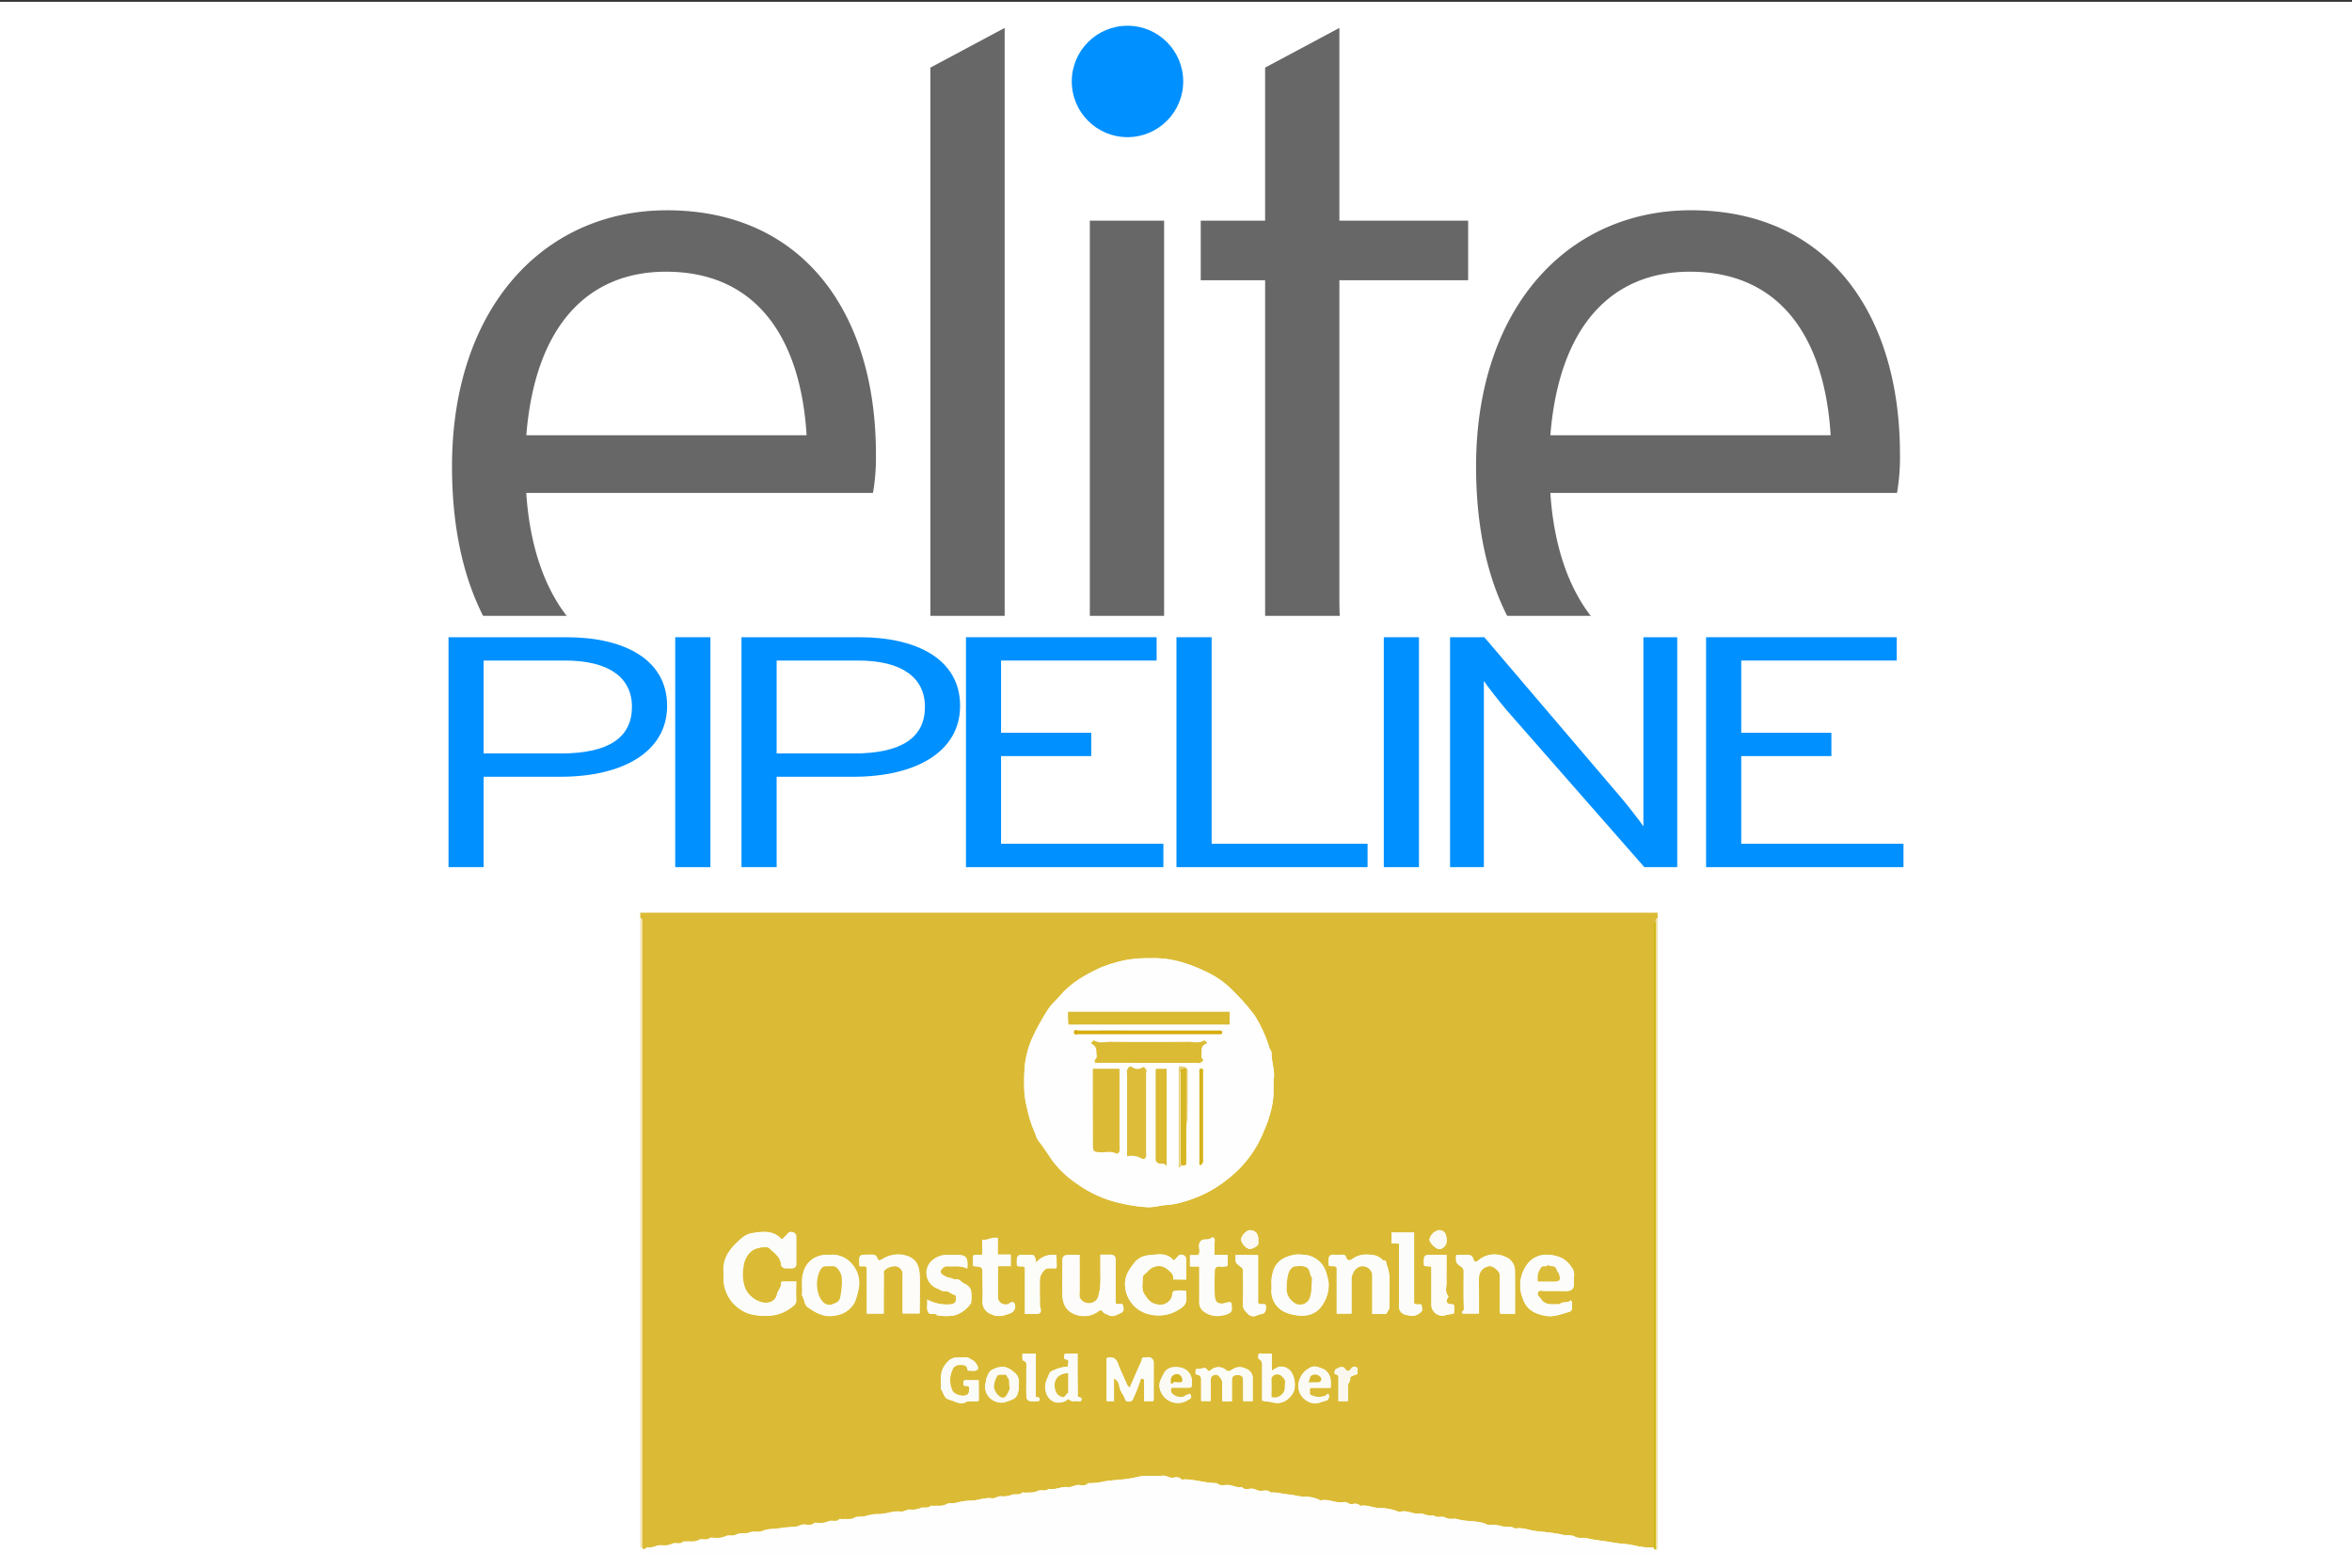 <svg xmlns="http://www.w3.org/2000/svg" viewBox="0 0 1600 1067"><rect x="0" y="0" width="1600" height="1067" fill="#333333" stroke="none"/><defs><style>.cls-1{fill:#fff;}.cls-2{fill:#676767;}.cls-3{fill:#0090ff;}.cls-4{fill:#dbbb35;}.cls-5{fill:#fefefe;}.cls-6{fill:#eedfa7;}.cls-7{fill:#f3e4b2;}.cls-8{fill:#fcfdfb;}.cls-9{fill:#fdfcf9;}.cls-10{fill:#fdfcfa;}.cls-11{fill:#fcfdfa;}.cls-12{fill:#fcfcfb;}.cls-13{fill:#fcfcfa;}.cls-14{fill:#fcfcf9;}.cls-15{fill:#ccb60f;}.cls-16{fill:#fcfcf7;}.cls-17{fill:#fdfcf7;}.cls-18{fill:#fbfbf8;}.cls-19{fill:#fcfbf7;}.cls-20{fill:#fbfbf7;}.cls-21{fill:#fbfaf4;}.cls-22{fill:#fbfaf5;}.cls-23{fill:#fcfbf9;}.cls-24{fill:#faf8ee;}.cls-25{fill:#fcf9f2;}.cls-26{fill:#dbbb33;}.cls-27{fill:#d9ba31;}.cls-28{fill:#dcbc39;}.cls-29{fill:#dabb31;}.cls-30{fill:#d5ac0d;}.cls-31{fill:#e7d077;}.cls-32{fill:#d5b31a;}.cls-33{fill:#dbbb34;}.cls-34{fill:#dabc39;}.cls-35{fill:#d9bb33;}.cls-36{fill:#d9bb34;}.cls-37{fill:#d7b72d;}.cls-38{fill:#d8ba32;}.cls-39{fill:#d5b524;}.cls-40{fill:#d7b623;}</style></defs><g id="Layer_4" data-name="Layer 4"><rect class="cls-1" x="-2.32" y="1.22" width="1605.22" height="1068.63"/></g><g id="Layer_7" data-name="Layer 7"><path class="cls-2" d="M595.87,309a140.73,140.73,0,0,1-2,26.37H358c4.72,72,40.42,117.71,98.37,117.71,41.1,0,65.35-11.58,97.69-32.16l23.58,34.73C535.24,481.39,504.24,494.9,451,494.9c-64.68,0-143.51-45-143.51-177.52,0-107.41,62-174.3,146.2-174.3C546,143.08,595.87,212.54,595.87,309Zm-47.16-12.86c-4-65.61-33.69-111.27-95.67-111.27-52.55,0-88.94,36-95,111.27Z"/><path class="cls-2" d="M683.44,487.83H632.91V46l50.53-27Z"/><path class="cls-2" d="M802.69,55.61c0,18.65-16.17,34.09-35,34.09-20.88,0-37-15.44-37-34.09,0-19.3,16.17-34.73,37-34.73C786.52,20.88,802.69,36.31,802.69,55.61ZM791.91,487.83H741.38V150.16h50.53Z"/><path class="cls-2" d="M998.74,190.68H911.15v220c0,30.23,8.76,40.52,35.71,40.52,20.21,0,33.69-3.22,49.86-9.65l-3.37,41.8C973.81,491,954.94,494.9,928,494.9c-43.79,0-67.37-20.58-67.37-76.54V190.68H816.83V150.16h43.79V46l50.53-27V150.16h87.59Z"/><path class="cls-2" d="M1292.49,309a140.73,140.73,0,0,1-2,26.37H1054.66c4.71,72,40.42,117.71,98.36,117.71,41.1,0,65.36-11.58,97.7-32.16l23.58,34.73c-42.44,25.72-73.44,39.23-126.67,39.23-64.67,0-143.5-45-143.5-177.52,0-107.41,62-174.3,146.2-174.3C1242.63,143.08,1292.49,212.54,1292.49,309Zm-47.16-12.86c-4-65.61-33.69-111.27-95.67-111.27-52.56,0-88.94,36-95,111.27Z"/><circle class="cls-3" cx="767" cy="55.42" r="37.9"/><g id="Layer_4-2" data-name="Layer 4"><rect class="cls-1" x="295.64" y="419.03" width="1010.72" height="174.48"/></g><path class="cls-3" d="M453.82,480.27c0,31.05-29.74,48.25-72.67,48.25H329V590H305.11V433.57h80.33C424.38,433.57,453.82,448.54,453.82,480.27Zm-23.92.67c0-20.11-15.94-31.5-45.38-31.5H329v63.22h52.43C414.26,512.66,429.9,501.71,429.9,480.94Z"/><path class="cls-3" d="M483.26,590H459.34V433.57h23.92Z"/><path class="cls-3" d="M653.13,480.27c0,31.05-29.75,48.25-72.67,48.25H528.33V590H504.41V433.57h80.34C623.69,433.57,653.13,448.54,653.13,480.27Zm-23.92.67c0-20.11-16-31.5-45.38-31.5h-55.5v63.22h52.43C613.57,512.66,629.21,501.71,629.21,480.94Z"/><path class="cls-3" d="M791.42,590H657.12V433.57h129.7v15.87H681v49.15h61.33v15.86H681V574.1H791.42Z"/><path class="cls-3" d="M930.32,590h-130V433.57h23.92V574.1H930.32Z"/><path class="cls-3" d="M965.28,590H941.36V433.57h23.92Z"/><path class="cls-3" d="M986.44,590V433.57h23.3l92.9,109c4.6,5.36,12.58,15.64,15.33,19.66V433.57h23V590h-22.38l-93.83-107c-4.6-5.37-12.57-15.64-15.33-19.66V590Z"/><path class="cls-3" d="M1294.89,590H1160.6V433.57h129.7v15.87H1184.51v49.15h61.33v15.86h-61.33V574.1h110.38Z"/></g><g id="Layer_8" data-name="Layer 8"><path class="cls-4" d="M435.56,624.84V621h692.09v3.89c-1.92,0-1.1,1.61-1.29,2.57a1,1,0,0,0-1.24.72.87.87,0,0,0,0,.32V1053a53.36,53.36,0,0,1-11.28-1,69.33,69.33,0,0,0-8.46-1.49,91.49,91.49,0,0,1-9.19-1.13c-5.64-1-11.28-1.38-16.92-2.82-2.59-.65-5.19.56-8-1.07-2.2-1.3-5.64-.48-8.46-1.3a73.62,73.62,0,0,0-9.1-1.44c-3.27-.48-6.57-.67-9.84-1.15-4.29-.59-8.46-2.51-13-1.52-2.62-1.84-5.64-.71-8.46-1.44a30.28,30.28,0,0,0-9.22-1.16,3.86,3.86,0,0,1-1.27,0c-6.43-3.24-13.73-1.83-20.39-3.81-2.56-.76-5.27.6-8-1s-5.84.62-8.46-1.64c-3.67,1-6.91-1.63-10.43-1.24s-7.25-2.17-11.11-1.35a4.33,4.33,0,0,1-2.57,0,31.7,31.7,0,0,0-12.55-2.31c-4.42-.17-8.45-2.43-13-1.5a5,5,0,0,0-5.25-1.21c-2.34.54-3.77-1.8-6-1.38-5.1,1-9.89-2.09-15-1.3a2.08,2.08,0,0,1-1.26,0,21.44,21.44,0,0,0-10.58-2.31c-3.83-.14-7.36-1.35-11.08-1.61s-7.72-1.74-11.76-1.21c-1.89-2-4.37-1.38-6.57-1.21s-4.59-1.78-7.24-1.47c-2,.23-4.32,1-5.92-1.21-3.44.9-6.43-1.44-9.79-1.35-2.45,0-5.13.87-7.24-1.24-7.28,0-14.27-2.37-21.55-2.57-.84,0-2.11.37-2.51,0-1.77-2-4-1.33-6-1.13-2.46.28-4.29-1.6-6.6-1.38-6.06.59-12.1-.51-18.27,1.07-6.94,1.81-14.32,1.75-21.49,2.82a43.27,43.27,0,0,1-11.11,1.21c-1.86,2.15-4.37,1.36-6.57,1.24s-4.56,1.75-7.21,1.44c-4.4-.53-8.46,2.15-13,1.22-2.37,2-5.64.36-7.78,1.49-2.82,1.49-5.64.79-8.46,1.1-.65,0-1.58-.28-1.92,0-1.94,1.92-4.43.76-6.6,1.3a16,16,0,0,1-7.21,1.18c-2.46-.48-4.29,1.64-6.57,1.33-4.68-.65-9.08,1.26-13.68,1.6a38.15,38.15,0,0,0-9.75,1.22c-2.82,1-5.64,0-7.84,1.26-2.82,1.61-5.64.77-8.63,1.1-.62,0-1.55-.28-1.89,0-2,1.92-4.48.68-6.6,1.33a15.25,15.25,0,0,1-7.22,1.15c-2.45-.45-4.25,1.67-6.59,1.33-4.66-.65-9,1.27-13.65,1.61a34,34,0,0,0-9.73,1.24c-2.82,1.13-5.64,0-7.87,1.24-2.81,1.61-5.35.73-8,1.1-.85,0-2.12-.37-2.51,0-2.2,2.31-5.16.28-7.22,1.38a15.73,15.73,0,0,1-7.3,1.16c-.85,0-2.06-.31-2.49,0-2,2-4.48,1.18-6.68,1s-4.12,1.58-6.57,1.55a118.52,118.52,0,0,0-13,1.44,24.78,24.78,0,0,0-8.46,1.21c-3.21,1.64-6.42,0-9.22,1.21s-6.54,0-9.07,1.44-5.25,0-7.31,1.16a15,15,0,0,1-7.27,1.15c-1.07,0-2.51-.45-3.19,0-2.48,2-5.64.17-7.81,1.38-3,1.7-5.78.74-8.63,1.1-.62,0-1.57-.25-1.89,0-2.14,2.26-5.1.34-7.19,1.39a14.44,14.44,0,0,1-7.92,1.12c-3.21-.22-5.89,2.23-9.19,1.41-.54,0-1.3,1-2.06,1.19s-1.75,0-1.63-1.27V625.86a1,1,0,0,0-.93-1.05A.82.82,0,0,0,435.56,624.84ZM866.33,734.61c1.3-5.16-1.35-11.51-1.32-18.05,0-1.21-1-2.14-1.38-3.3a92.9,92.9,0,0,0-10.13-22.33,142.06,142.06,0,0,0-14.09-16.12,62.13,62.13,0,0,0-18.95-13.65c-11.87-5.64-24.19-9.7-37.59-9.14a83.92,83.92,0,0,0-15.67,1.05,93.59,93.59,0,0,0-18.5,5.38c-10.35,4.77-20.1,10.38-27.6,19.17-2.46,2.82-5.31,5.28-7.59,8.46a157.45,157.45,0,0,0-10.38,18.39A62.67,62.67,0,0,0,697,727.73a149.23,149.23,0,0,0,0,16.92,91.84,91.84,0,0,0,2.17,11.27,73.27,73.27,0,0,0,5.16,15.34,14.57,14.57,0,0,0,2.14,5c3.44,4.29,6.43,9,9.53,13.51a68.39,68.39,0,0,0,17.17,16A79.07,79.07,0,0,0,758,817.56a111.88,111.88,0,0,0,23,3.81,40.16,40.16,0,0,0,8.46-1.07c3.67-.54,7.42-.57,11.08-1.47a88.64,88.64,0,0,0,18.67-6.49A86.9,86.9,0,0,0,837,800.73a77,77,0,0,0,22.81-31.24,85.23,85.23,0,0,0,4.54-12.94,54.29,54.29,0,0,0,2-14.1C866.19,740.39,866.33,738.22,866.33,734.61ZM541.63,871.92h-8.46c-.85,0-2,0-1.89,1,.37,3.13-2.37,5-2.82,8a6.9,6.9,0,0,1-5.05,5.13c-6.4,1.69-14.38-3.58-16.91-10a28.43,28.43,0,0,1-.91-15,15.24,15.24,0,0,1,6-10.41c2.82-1.86,10-3.13,11.79-1.35,3.16,3.21,7.36,5.64,7.86,11a2.83,2.83,0,0,0,3,2.56h3.89a2.81,2.81,0,0,0,3.26-2.29,3,3,0,0,0,0-.67c.14-6.23,0-12.49,0-18.75a3.21,3.21,0,0,0-5.64-1.83,47.13,47.13,0,0,1-4,4.09c-5.64-6.4-12.83-5.64-20.22-4.4-4.9.82-7.95,4.11-11.28,7.33-5.38,5.36-8.79,11.45-8.09,19.31.17,2,0,3.89,0,5.84A25.38,25.38,0,0,0,504,891.24c5.41,3.58,11.47,3.89,17.79,4a27.54,27.54,0,0,0,17.42-6.49,4.64,4.64,0,0,0,2.48-4.08C541.46,880.52,541.63,876.46,541.63,871.92Zm59.52,21.88V867.41c0-1-.39-2.06.37-3.07a10.61,10.61,0,0,1,7.92-2.82,5.65,5.65,0,0,1,4.6,6.34v25.69h11.64c0-8.91.25-17.51,0-26.11-.22-5.89-2.25-11-8.77-13a15.1,15.1,0,0,0-2.82-.7,19.89,19.89,0,0,0-13.62,2.82c-1.69,1.15-3,1.24-3.55-.34-1-3.05-3.16-2.6-5.36-2.6-7.33.06-7.33.06-6.88,7.79,1.5.7,3.42-.62,5,1V893.8Zm133.23-40h-7.59c-2.82,0-4,1-4,3.55v23.91a17.18,17.18,0,0,0,1.66,7c3.67,7.25,15.34,9.28,22.31,4.09,1.52-1.12,2.56-1.55,3.58,0s2.48,1.47,3.66,2.17c3.08,1.81,6-.31,8.66-1.41s1.58-3.52,1.07-5.63c-1.52-.88-3.44.56-4.79-.91V857.49c0-2.82-1-3.75-3.7-3.87h-6.62v9.25c0,6.09.56,12.18-1.24,18.22a6.32,6.32,0,0,1-5.11,5.41,6.77,6.77,0,0,1-7.84-4,20.74,20.74,0,0,1,0-3.86Zm185,40V871.25a11,11,0,0,1,2.42-7.33,6.56,6.56,0,0,1,7.79-1.92,6.46,6.46,0,0,1,4.06,6.62V894a62.81,62.81,0,0,1,8,0c2.2.25,2-1.52,2.82-2.42s.76-2.37.76-3.56c0-6.45.2-12.94,0-19.37a26.84,26.84,0,0,0-1.88-8.23c-.37-.88,0-3.44-2.51-2.82-2.82-3.38-6.49-3.89-10.66-4a15.65,15.65,0,0,0-9.81,2.82c-2.23,1.6-3.84,1.26-4.49-.65s-1.44-2.15-3-2.09a42.88,42.88,0,0,1-5.78,0,2.82,2.82,0,0,0-3,2,21.14,21.14,0,0,0,0,5.39c1.86,1,3.78-.37,5.35,1.32V893.8Zm-355.07-40h-1.95a17.31,17.31,0,0,0-10.23,3.27,15.82,15.82,0,0,0-5.64,8.6c-1.72,5.33-.37,10.52-1,15.68,1.89,2.4,1.3,6.12,3.95,8,5.64,4.09,11.65,7.34,18.86,5.64a17.29,17.29,0,0,0,13.14-8.93,44.84,44.84,0,0,0,2.43-8,19.52,19.52,0,0,0-4.12-17.85A17.48,17.48,0,0,0,564.3,853.82ZM865,873.76v3a15.55,15.55,0,0,0,10,16.35,28.55,28.55,0,0,0,11.45,2,15.24,15.24,0,0,0,13-7.11,24.14,24.14,0,0,0,4.28-15.56,53.69,53.69,0,0,0-1.41-5.89,16.9,16.9,0,0,0-16-12.83,25.39,25.39,0,0,0-5.78,0c-5.38,1.18-10.26,2.82-13.39,8.46A24,24,0,0,0,865,873.76Zm165.59,20.16v-29.5a10,10,0,0,0-6.37-9.19,17.22,17.22,0,0,0-18.53,2.31c-1.58,1.33-2.82,1.24-3.15-.25-.79-3.3-2.82-3.72-5.64-3.5h-6.12c-.14.74-.23.93-.23,1.13,0,4.29,0,4.31,3.84,7.22a3.55,3.55,0,0,1,1.35,3.33c0,8.45-.17,16.91.14,25.2,0,1.41-2,1.75-1,3.05h11.27V879.48c0-3.47-.19-6.91,0-10.35a7.76,7.76,0,0,1,5.5-7.3c3.16-1.1,5.05.65,7.14,2.62a5.43,5.43,0,0,1,1.58,4.57v18.72a17.38,17.38,0,0,0,.33,6.18ZM807,870.6V857.37a3.4,3.4,0,0,0-2.2-3.49,2.82,2.82,0,0,0-3.44.9c-.59.87-1.55,1.49-2.23,2.31s-1,.17-1.38-.22c-4.65-4.88-10.68-3.19-16.13-2.82a14.09,14.09,0,0,0-9.08,4.06c-3.91,4.82-7.75,9.84-7.16,16.91A21.2,21.2,0,0,0,781,893.92a25.94,25.94,0,0,0,20.56-2.82c3.58-2,6.06-4.4,5.41-8.91a24.61,24.61,0,0,1,0-3.84c-.93,0-1.55-.2-2.14-.2a16.22,16.22,0,0,0-6.32.31c-1.27.62-.81,3.28-1.83,4.91a8.46,8.46,0,0,1-10,4c-4.29-.85-6.15-3.78-8.23-6.91s-1-7.42-1.16-11.14c0-2,2.17-2.82,3.41-4.31a10,10,0,0,1,6.91-3.7,8.45,8.45,0,0,1,6.26,2c2.2,1.83,4.85,3.58,4.17,7.1Zm261.6,14.1c-2,2.36-5.47.56-7.64,2.82-4.54-.2-9.5,1.26-12.74-3.73-.91-1.38-2.82-2.39-2-4.31s3-.93,4.49-1c4.93-.17,9.89,0,14.85,0,3.7,0,5.14-1.61,5.16-5a37.7,37.7,0,0,1,0-4.51,8.45,8.45,0,0,0-1.46-6.48,20.08,20.08,0,0,0-6.26-6.15,24.56,24.56,0,0,0-13.25-2.4,16,16,0,0,0-10.15,5.47,23.8,23.8,0,0,0-3.78,23.83c2.51,7.81,8,10.63,15.53,12.07,5.64,1,10.61-1.19,15.74-2.63a2.81,2.81,0,0,0,2.29-3.26v-.06C1069.2,887.83,1070,886.25,1068.58,884.7Zm-437.88-.34c.48,3.27-.45,5.64.65,8.2s3.92.85,5.64,1.83c.17,0,.28.4.45.46a30.85,30.85,0,0,0,12.55,0,20.94,20.94,0,0,0,10-7.33c.22-.34.65-.68.65-1a30.73,30.73,0,0,0,0-8.46,7.9,7.9,0,0,0-4.26-4.54c-2.4-.9-3.92-4.26-7.19-2.82-1.41-1.35-3.44-1-5.08-1.8-3.47-1.58-4.76-2.82-3.92-4.65a5.36,5.36,0,0,1,5.64-2.6c4.09,0,8.24-.56,12.27,1.5,0-1.27.14-1.89.14-2.51,0-5.22-1.55-6.71-6.77-6.74H645a15.15,15.15,0,0,0-10.75,3.78,11.28,11.28,0,0,0,3.58,19c1.67.65,3.05,2.06,5.11,1.78,2.65-.37,4.26,2.2,6.68,2.56.65,0,.79.76.87,1.47.46,3.18-.81,4.76-3.94,5a28.22,28.22,0,0,1-15.82-3.24Zm31.24-22.84c6.43.48,6.46.48,6.46,6.26s.22,11.64,0,17.45a8.74,8.74,0,0,0,5.64,8.88,12.55,12.55,0,0,0,10.18.51c2.14-.68,4.48-1,5.63-3.19a4.37,4.37,0,0,0,.17-4.7c-.59-.91-2.34-.85-3.35.16a3,3,0,0,1-2.31.71,5.11,5.11,0,0,1-5.5-4.68V861.55h8.74v-7.87h-8.88V842.4c-3.81-.84-6.85,1.72-10.49,1.24v9.93c-2.17.87-4.46-.43-6.29.93ZM826.24,854c0-3.69-.14-6.71,0-9.73,0-2-1.44-2.59-2.29-1.86-2.11,1.92-5,.23-7,2-2.4,2.29-.73,5.28-1.13,7.93a2.13,2.13,0,0,1-1.1,1.86h-5.27v7.61h6.34v23.69a7.65,7.65,0,0,0,3.16,7,15.38,15.38,0,0,0,12.32,2.65,12.8,12.8,0,0,0,5.64-2c1.38-1.3.85-2.82.9-4.18,0-2.82-.78-3.27-3.44-2.45-5.07,1.61-7.81.31-8.09-4.45-.36-5.79-.19-11.62,0-17.43a2.82,2.82,0,0,1,2.77-2.87,2.94,2.94,0,0,1,.59,0,12.07,12.07,0,0,0,5.44-.37V854.1Zm125.47-7.81v40.71a10.15,10.15,0,0,0,.37,4.38c1.55,3.58,4.9,3.46,7.89,4.06a8,8,0,0,0,6.18-2.23c1.94-1.33,1-3.39.81-5.3-1.55-.74-3.46.53-5.07-1V838.6H946.72V846ZM784.45,953.32c.2-.36.37-.53.37-.7V928.06a4,4,0,0,0-1.58-3.89c-1.55-1-3.33-.23-5-.39s-1.44,1.88-1.86,2.81c-2.82,5.84-5.33,11.85-8,18-.25-1.15-1.35-1.46-1.8-2.59-1.75-4.43-4.18-8.63-5.64-13.11s-3.58-6.12-8.12-4.71v29.27h5V937.9a6.73,6.73,0,0,1,3.61,5.22c.37,3.24,2.6,5.44,3.67,8.2.56,1.44.9,2.54,2.82,2.34a2.81,2.81,0,0,0,3-2.14,87.12,87.12,0,0,0,4.79-12.21c.2-.73.42-1.15,1.13-1.24a1.35,1.35,0,0,1,1.52,1.44v13.9ZM718.7,854.07A14.5,14.5,0,0,0,705,859.23c-1.05-5.21-1.07-5.27-5-5.32h-5.16a2.81,2.81,0,0,0-2.82,2,23.31,23.31,0,0,0,0,5.41c1.83,1,3.75-.36,5.33,1.24v31.39h7.81c2.53,0,3.49-1.13,2.68-4.18a3.82,3.82,0,0,1-.34-1.15c0-6.23-.14-12.47,0-18.67a10,10,0,0,1,3.15-5.81c1.39-1.6,3-1,4.69-1.24,1.21,0,2.53.51,3.58-.45Zm104.94,99.25V938.41a3,3,0,0,1,2.09-2.82,2.82,2.82,0,0,1,3.47.82,6.35,6.35,0,0,1,2.31,4.9c-.28,4,0,8.07,0,12.16H838v-14.1c0-2.82,1.1-3.78,3.77-3.81s3.9,1,3.92,3.64v14.1h6.4V938.21a6.76,6.76,0,0,0-4.79-7,8.45,8.45,0,0,0-8.71.45c-1.61,1-2.82,1.89-4.46.65a7.8,7.8,0,0,0-10.57,0c-.79.62-1.69.93-2.17,0-1.81-3.05-4.29-.42-6.37-.85-.82-.19-1.81,0-1.7,1.19s-.62,2.34.93,2.62c2.82.51,3,2.42,2.82,4.71v13.25Zm160.41-99.5h-9.3c-6.21,0-6.21,0-6.18,6.57,0,.37.31.71.51,1.07l4.2.26c.23.36.42.53.42.73v25.21a7.43,7.43,0,0,0,7.28,7.55,7.66,7.66,0,0,0,2.51-.39c1.89-.82,3.69-.28,5.64-1.38v-4.8a1,1,0,0,0-.89-1.18H988c-3.86,0-5-1.61-2.82-5a.68.68,0,0,0,0-.62c-2.48-2.82-1.1-6.12-1.21-9.19C983.91,866.48,984.05,860.28,984.05,853.82Zm-143.4,0a6.83,6.83,0,0,0-.17,1c0,4.31,0,4.34,3.83,7.19a3.62,3.62,0,0,1,1.36,3.33c0,7.3.25,14.63-.15,21.9-.19,3.44,1.87,4.94,3.7,6.91a5,5,0,0,0,5.92.71c1.78-1.16,4.28-.31,5.5-2.46a7.19,7.19,0,0,0,.31-4.71c-1.61-1-3.53.46-5.11-1.15V854ZM665.83,939.06h-8.26c-1.24,0-2.11.17-2,1.66,0,1-.34,2.26,1.38,2.26,1.21,0,2.65-.45,2.56,1.72s0,3.52-1.72,4.45c-2.82,1.5-8.74-.25-9.92-3.16a16.62,16.62,0,0,1,0-13.7,5,5,0,0,1,4.74-3.58c2.25,0,4.9-.59,5.64,2.82a1,1,0,0,0,1.18,1.13c2-.29,4.31.93,5.92-1.27.59-.79-1-3.78-2.82-5.39-.62-.56-1.55-.76-2.06-1.18-2.68-2.17-5.64-1-8.46-1.16-4.31-.31-6.9,1.86-9.39,5.64-3.49,5.13-2,10.49-2.39,15.79,1.94,2.4,1.58,6.26,5.81,7.3s7.67,4.09,12,1.1h4.09c1.21-.17,2.53.34,3.8-.48ZM865.18,921h-6.46c-.93,0-2.34-.65-2.54,1-.14,1-.45,2.2.68,2.82,2.2,1.38,1.86,3.55,1.86,5.64v22.36c2.54,1,5,.56,7.44,1.38a11,11,0,0,0,10.75-3,11.3,11.3,0,0,0,3.75-6.17,17.42,17.42,0,0,0-1.7-10.83,8.63,8.63,0,0,0-9-4.23,23.78,23.78,0,0,0-4.76,2.82Zm-132,0h-6.8c-.93,0-2.31-.43-2.22,1.32,0,.93-.62,2.28,1,2.54,3,.42,1.3,2.65,1.44,4s-1.41,1.13-2.31,1.16a28.69,28.69,0,0,0-8,2.54,3.49,3.49,0,0,0-2.34,1.91c-1.24,3.16-3.16,6-2.82,9.79.48,7.86,6.88,12.26,13.78,8.91.91-.43,1.7-1.84,2.63-.91,1.89,1.84,4,.77,6,1,.82,0,1.92.28,2.2-.71s-.23-1.74-1.64-1.94-.87-1.69-.87-2.62c-.28-8.66-.28-17.46-.28-26.9Zm172,23.26a26.87,26.87,0,0,0,0-5.81,9.32,9.32,0,0,0-4.56-6.85c-2.82-.93-6.07-3.1-9.45-1a13.55,13.55,0,0,0-7,7.93,11.68,11.68,0,0,0,4.31,14.09,10.56,10.56,0,0,0,5.64,2.12c3.08.28,5.5-1.44,8.32-1.83.62,0,1.3-1.13,1.52-1.86a2.78,2.78,0,0,0-.2-2.4c-.93-1-1.09.65-1.8.85a12,12,0,0,1-9.25,0c-1.38-.37-1.77-.82-1.6-2.06s-.46-2.12.59-3.22ZM693,942a8.46,8.46,0,0,0-3.83-8.83,12.68,12.68,0,0,0-6.43-3.21,14.83,14.83,0,0,0-7.59,1.89c-2.31.93-3.16,3.63-4.11,5.92-.31.73,0,1.52-.4,2.4A10.54,10.54,0,0,0,677,953.41c4.34,1.92,7.58.31,11.27-1.16,3.36-1.27,3.87-3.78,4.57-6.48a17.45,17.45,0,0,0,.11-3.61Zm117.72-.74c.82-6.65-4.06-11.61-11.48-11.08A8.18,8.18,0,0,0,792,934c-1.38,3.07-3.61,6.09-3.13,9.64a12.58,12.58,0,0,0,19.4,8.8c.85-.51,2.82-1.13,1.86-3.1-1.21-2.4-2.28.42-3.49,0-.4,0-.91.79-1.47,1a8.44,8.44,0,0,1-8.29-2.82,4.12,4.12,0,0,1-.25-2.45c0-1.18,1.1-1,1.94-1h9c3,0,3.13.2,3.16-2.7ZM695.58,921c0,1.83-.17,4.37.31,4.54,3.58,1.15,2.2,4,2.28,6.14.17,4.94,0,9.84,0,14.78,0,6.82.34,7.13,7.11,6.88.84,0,1.8.17,1.92-1s-.2-1.55-1.36-1.58c-1.75,0-1.18-1.43-1.18-2.36V921Zm221.36,32.36a65.9,65.9,0,0,0,0-9.53c-.39-2.51,2.12-4.06,1.58-6.57,0-.36,2.23-1.46,3.53-1.83s1.52-.48,1.46-1.55.34-2.48-.19-3.07a2.48,2.48,0,0,0-3.51-.19,2.28,2.28,0,0,0-.33.36,9.88,9.88,0,0,0-.9.93c-1.07,1.29-2.17,1.24-3.1,0-2.06-3-4.32-1.3-6.49-.34-1.12.51-1.49,3.38-.53,3.52,2.59.4,2.11,2.06,2.11,3.64v14.72ZM856,843.67c0-4.17-1.74-6.32-5.63-6.68-2.09-.2-6,3.8-6.09,6.26s3.55,6.76,6.31,6.57a11.3,11.3,0,0,0,4.34-2.06C856.61,846.77,855.82,845.22,856,843.67Zm128.07-.25c0-4.09-1.89-6.43-5.16-6.43a8.15,8.15,0,0,0-6.46,6.51c0,2.14,4.57,6.54,6.57,6.43a5.64,5.64,0,0,0,5.1-6.14C984.09,843.67,984.07,843.54,984.05,843.42Z"/><path class="cls-5" d="M436.85,1053c0,1.29.82,1.46,1.64,1.26s1.52-1.29,2.06-1.18c3.3.82,6-1.64,9.19-1.41a14.37,14.37,0,0,0,7.92-1.13c2.09-1,5,.88,7.19-1.38.31-.31,1.27,0,1.89,0,2.82-.37,5.64.59,8.63-1.1,2.11-1.21,5.33.62,7.81-1.38.68-.54,2.11,0,3.18,0a14.88,14.88,0,0,0,7.28-1.16c2.06-1.12,4.68.2,7.3-1.15s6-.2,9.08-1.44,6,.42,9.22-1.21a24.54,24.54,0,0,1,8.46-1.22,120.44,120.44,0,0,1,13-1.43c2.45,0,4.17-1.67,6.57-1.55s4.65,1,6.68-1c.42-.45,1.64,0,2.48,0a15.71,15.71,0,0,0,7.3-1.15c2.06-1.1,5,.93,7.22-1.39.4-.42,1.67,0,2.51,0,2.62-.36,5.25.51,8-1.09,2.12-1.25,5.08,0,7.87-1.25a34.69,34.69,0,0,1,9.73-1.24c4.59-.33,9-2.25,13.64-1.6,2.34.33,4.15-1.78,6.6-1.33a15.39,15.39,0,0,0,7.25-1.49c2.11-.65,4.62.59,6.59-1.33.34-.34,1.27,0,1.89,0,2.82-.34,5.64.51,8.63-1.1,2.14-1.18,5.1-.25,7.84-1.27a38.72,38.72,0,0,1,9.76-1.21c4.59-.34,9-2.25,13.67-1.61,2.28.31,4.12-1.8,6.57-1.32a15.92,15.92,0,0,0,7.22-1.19c2.17-.53,4.65.62,6.6-1.29.33-.34,1.27,0,1.91,0,2.82-.31,5.64.39,8.46-1.1,2.17-1.13,5.42.48,7.78-1.5,4.46.93,8.63-1.74,13-1.21,2.65.31,4.65-1.58,7.22-1.44s4.71.91,6.57-1.24a43.31,43.31,0,0,0,11.11-1.21c7.16-1.13,14.55-1.07,21.48-2.82,6.18-1.58,12.21-.48,18.27-1.07,2.32-.23,4.15,1.66,6.6,1.38,1.95-.2,4.2-.85,6,1.13.39.45,1.66,0,2.51,0,7.27.2,14.27,2.68,21.54,2.56,2.12,2.12,4.79,1.33,7.25,1.24,3.35,0,6.34,2.26,9.78,1.36,1.61,2.17,4,1.44,5.92,1.21,2.65-.31,4.65,1.64,7.25,1.47s4.68-.82,6.57,1.21c4-.54,7.84.93,11.76,1.21s7.24,1.47,11.08,1.61a21.31,21.31,0,0,1,10.57,2.31,2.12,2.12,0,0,0,1.27,0c5.1-.79,9.9,2.26,15,1.3,2.17-.43,3.61,1.92,5.95,1.38a4.94,4.94,0,0,1,5.24,1.21c4.49-.93,8.6,1.33,13,1.5a31.74,31.74,0,0,1,12.55,2.31,4.46,4.46,0,0,0,2.56,0c3.87-.82,7.25,1.8,11.11,1.35s6.77,2.23,10.43,1.24c2.51,2.26,6,.26,8.46,1.64s5.47.25,8,1c6.65,2,14,.57,20.38,3.81.34.17.85,0,1.27,0a30.2,30.2,0,0,1,9.22,1.16c2.82.73,5.84-.4,8.46,1.43,4.49-1,8.71.93,13,1.53,3.27.48,6.57.67,9.84,1.15a73.78,73.78,0,0,1,9.11,1.44c2.82.82,6.23,0,8.46,1.3,2.82,1.63,5.41.42,8,1.07,5.64,1.38,11.28,1.72,16.92,2.82,3,.53,6.11.9,9.19,1.13a69,69,0,0,1,8.46,1.49,52.76,52.76,0,0,0,11.28,1c0,.91.4,1.33,1.27,1.3h1.3v3.89H435.56V1053Z"/><path class="cls-6" d="M1127.65,1054.32h-1.29V627.41c.19-1-.63-2.46,1.29-2.57Z"/><path class="cls-7" d="M436.85,1053h-1.29V624.84a1,1,0,0,1,1.23.66,1.1,1.1,0,0,1,0,.36v5.81Z"/><path class="cls-5" d="M866.33,734.61v7.92a53.74,53.74,0,0,1-2,14.1,84.47,84.47,0,0,1-4.54,12.94A76.91,76.91,0,0,1,837,800.81a86.53,86.53,0,0,1-17.76,11.62,89,89,0,0,1-18.67,6.48c-3.67.91-7.42.94-11.08,1.47a39.51,39.51,0,0,1-8.46,1.07,111.87,111.87,0,0,1-23-3.8,78.89,78.89,0,0,1-24.81-11.82,67.8,67.8,0,0,1-17.31-16.13c-3.11-4.54-6.09-9.22-9.53-13.5a14.76,14.76,0,0,1-2.15-5,74.64,74.64,0,0,1-5.16-15.34,93.92,93.92,0,0,1-2.17-11.28,154,154,0,0,1,0-16.92,63,63,0,0,1,6.15-23.29A158.07,158.07,0,0,1,713.45,686c2.29-3.16,5.14-5.64,7.59-8.46,7.5-8.8,17.26-14.41,27.6-19.17a94,94,0,0,1,18.5-5.39,84.82,84.82,0,0,1,15.68-1c13.39-.57,25.71,3.47,37.58,9.13a62.46,62.46,0,0,1,19,13.65,143.11,143.11,0,0,1,14.1,16.13,92.52,92.52,0,0,1,10.12,22.33c.42,1.16,1.41,2.09,1.38,3.3C865,723.1,867.63,729.45,866.33,734.61Zm-58.19,59.52v-63.5a15.7,15.7,0,0,0,0-1.94,3,3,0,0,0-2.82-2.82c-1.16,0-2.57-.68-3.36.42v67.84Zm-63.19-71h69.19c.85,0,2,.2,2.43-.25s2.68-1,.9-2.82c-.56-.57-.37-2-.37-3.05,0-2.82-.45-5.78,3.25-7,.9-.28.31-.93-.15-1.33s-1.15-1-1.32-.93c-3.36,2.2-7,.93-10.55,1q-26.48.26-53,0c-3.69,0-7.61,1.33-11.27-1a8.23,8.23,0,0,0-1.36.93c-1.15.82-.28,1.47.34,1.81,3.27,1.83,2.48,5,2.82,7.89C746.44,720.37,743.91,720.76,745,723.16Zm-1.61,4v52c0,4.29.51,4.57,4.68,4.88,3.72.25,7.56-1,11.28.87,1,.54,1.92-1,2.09-1.66a19.74,19.74,0,0,0,0-4.48V727.17Zm93-38.75h-110a71.58,71.58,0,0,0,.34,8.66h109.6Zm-69.67,98.35a13.18,13.18,0,0,1,9.78,1.47c2.4,1.15,2.45-.51,3.07-1.33s0-1.63,0-2.51V730.21c0-.87.31-2.14,0-2.48s-.73-2.48-2.82-1.27a5.62,5.62,0,0,1-6.45-.34c-2-1.41-2.82.59-3.47,1.58s-.17,2.51-.17,3.78v55.29Zm19.73-59.58a18.38,18.38,0,0,0-.19,1.95v59.21a3,3,0,0,0,2.6,3.28l.3,0c1.52.2,3.19-.37,4.48,1.8V727.19Zm-5.33-26H734c-1.15,0-3.49-1.21-3.24,1.49.17,1.92,2.06,1,3.13,1h94.34a13.79,13.79,0,0,0,2.57,0,1.19,1.19,0,0,0,.77-1.49v0c0-.37-.39-1-.65-1H827Zm35.39,91.72c2.45-1,2.09-3.16,2.09-5.16V730.29a21.86,21.86,0,0,0,0-2.56c0-.28-.6-.59-1-.68s-1.44,0-1.52.71a17.21,17.21,0,0,0,0,3.21v59.38c-.2.79-.68,1.69.28,2.54Z"/><path class="cls-8" d="M541.63,871.92c0,4.54-.17,8.46,0,12.66a4.69,4.69,0,0,1-2.2,4.29,27.55,27.55,0,0,1-17.23,6.48c-6.31,0-12.38-.45-17.79-4a25.36,25.36,0,0,1-11.81-19.74c-.14-1.94.14-3.89,0-5.83-.71-7.87,2.82-14.1,8.09-19.32,3.24-3.21,6.29-6.51,11.28-7.33,7.38-1.27,14.55-2,20.21,4.4a45.87,45.87,0,0,0,4-4.09,3.21,3.21,0,0,1,5.63,1.84V860a2.8,2.8,0,0,1-2.63,3,2.44,2.44,0,0,1-.66,0h-3.9a2.82,2.82,0,0,1-3-2.57c-.51-5.22-4.71-7.75-7.87-11-1.77-1.77-9.08-.5-11.78,1.36a15.17,15.17,0,0,0-6,10.4,28.33,28.33,0,0,0,.9,15c2.48,6.4,10.46,11.68,16.92,10a6.92,6.92,0,0,0,5.05-5.13c.45-2.82,3.18-4.85,2.82-8-.15-1.15,1-1,1.88-1Z"/><path class="cls-9" d="M601.15,893.8H589.67V862.39c-1.57-1.6-3.49-.28-5-1-.45-7.73-.45-7.73,6.71-7.59,2.2,0,4.4-.45,5.36,2.6.51,1.57,1.86,1.49,3.55.33a20,20,0,0,1,13.62-2.82,15.13,15.13,0,0,1,2.82.71c6.52,2,8.46,7.1,8.77,13,.34,8.46,0,17.2,0,26.11H614.06V868.06a5.64,5.64,0,0,0-4.45-6.49,10.69,10.69,0,0,0-7.92,2.82c-.77,1-.37,2.06-.37,3.08C601.15,876,601.15,884.7,601.15,893.8Z"/><path class="cls-10" d="M734.38,853.82v25.07a19.15,19.15,0,0,0,0,3.86,6.77,6.77,0,0,0,7.83,4,6.33,6.33,0,0,0,5.11-5.42c1.8-6,1.1-12.12,1.24-18.21v-9.25h6.62c2.82,0,3.7,1.07,3.7,3.86v29.13c1.35,1.47,3.27,0,4.79.9.51,2,1.3,4.57-1.07,5.64s-5.64,3.22-8.66,1.41c-1.18-.7-2.82-.73-3.66-2.17s-2.06-1.24-3.58,0c-7,5.19-18.64,3.16-22.31-4.09a17.22,17.22,0,0,1-1.66-7c-.2-8,0-15.93,0-23.91,0-2.54,1.19-3.47,4-3.55A54.76,54.76,0,0,1,734.38,853.82Z"/><path class="cls-11" d="M919.37,893.8H909.25V862.45c-1.58-1.69-3.5-.28-5.36-1.33a22,22,0,0,1,0-5.38,2.82,2.82,0,0,1,3-2,42.88,42.88,0,0,0,5.78,0c1.61,0,2.43,0,3,2.09s2.25,2.26,4.48.65a15.75,15.75,0,0,1,9.81-2.82c4.17,0,7.87.62,10.66,4,2.51-.7,2.14,1.86,2.51,2.82a26.85,26.85,0,0,1,1.89,8.24c.25,6.43,0,12.91,0,19.37,0,1.18.39,2.42-.76,3.55s-.65,2.82-2.82,2.42a63,63,0,0,0-8,0V868.71a6.45,6.45,0,0,0-3.86-6.57,6.56,6.56,0,0,0-7.79,1.92,11,11,0,0,0-2.42,7.33C919.4,878.58,919.37,885.91,919.37,893.8Z"/><path class="cls-12" d="M564.3,853.82a17.47,17.47,0,0,1,15.36,6.43,19.49,19.49,0,0,1,4.12,17.85,45.14,45.14,0,0,1-2.37,8,17.32,17.32,0,0,1-13,9c-7.22,1.61-13.28-1.64-18.87-5.64-2.65-1.92-2-5.64-3.94-8,.64-5.16-.71-10.34,1-15.67a15.75,15.75,0,0,1,5.64-8.6,17.25,17.25,0,0,1,10.24-3.27Zm8.46,20.73a41.92,41.92,0,0,0,0-5.93,11.59,11.59,0,0,0-3.13-5.8c-1.38-1.61-3-1.22-4.66-1.25-5.3,0-5.44,0-7.66,4.52a22.91,22.91,0,0,0-.46,13.9A14.18,14.18,0,0,0,560,885.8a5.82,5.82,0,0,0,7,1.35c1.83-.73,4.31-1.44,4.82-4.88a77.17,77.17,0,0,0,.84-7.72Z"/><path class="cls-12" d="M865,873.76a24,24,0,0,1,2.25-11.54c3.13-5.64,8-7.16,13.39-8.46a26.59,26.59,0,0,1,5.78,0,16.92,16.92,0,0,1,16,12.83,54.41,54.41,0,0,1,1.41,5.9,24.14,24.14,0,0,1-4.28,15.56,15.24,15.24,0,0,1-13,7.11,28.55,28.55,0,0,1-11.45-2,15.55,15.55,0,0,1-10-16.44C865.09,875.93,865,875.08,865,873.76Zm27.15.7c0-2,.73-4.37-.17-5.64-1.38-2-.76-4.9-3.38-6.46a11.55,11.55,0,0,0-6.15-.7c-3.19,0-4.54,1.35-5.87,4.37a31.4,31.4,0,0,0-1.29,9.78A10.85,10.85,0,0,0,880,886.13,6.89,6.89,0,0,0,891,883,26,26,0,0,0,892.19,874.46Z"/><path class="cls-8" d="M1030.63,893.92h-10a17.38,17.38,0,0,1-.34-6.18V869a5.37,5.37,0,0,0-1.58-4.57c-2.08-2-4-3.72-7.13-2.62a7.75,7.75,0,0,0-5.5,7.3c-.25,3.44,0,6.88,0,10.35v14.27H994.82c-1-1.3,1.07-1.64,1-3-.31-8.46-.17-16.92-.14-25.21a3.55,3.55,0,0,0-1.36-3.32c-3.92-2.82-3.89-2.82-3.83-7.22a3.36,3.36,0,0,1,.22-1.13h6.12c2.82-.22,4.88.2,5.64,3.5.37,1.49,1.58,1.58,3.16.25a17.18,17.18,0,0,1,18.52-2.31,10,10,0,0,1,6.38,9.19C1030.71,874.09,1030.63,883.77,1030.63,893.92Z"/><path class="cls-13" d="M807,870.6h-8.91c.68-3.53-2-5.27-4.17-7.11a8.49,8.49,0,0,0-6.26-2,10,10,0,0,0-6.91,3.69c-1.24,1.39-3.52,2.32-3.41,4.32.17,3.72-1.19,7.58,1.15,11.14s3.95,6.06,8.24,6.9a8.46,8.46,0,0,0,10-3.94c1-1.64.56-4.29,1.83-4.91a16,16,0,0,1,6.32-.31,9.08,9.08,0,0,1,2.14.2,24.49,24.49,0,0,0,0,3.83c.65,4.51-1.83,6.94-5.41,8.91A25.86,25.86,0,0,1,781,894.14a21.17,21.17,0,0,1-15.62-18.89c-.59-7.22,3.24-12.24,7.16-16.92a14.15,14.15,0,0,1,9.05-4.23c5.45-.39,11.48-2.08,16.13,2.82.37.4.71,1,1.38.23a28.58,28.58,0,0,0,2.23-2.31,2.82,2.82,0,0,1,3.44-.91,3.4,3.4,0,0,1,2.2,3.5C806.7,861.66,807,866,807,870.6Z"/><path class="cls-13" d="M1068.58,884.7c1.44,1.69.65,3.27.85,4.68a2.82,2.82,0,0,1-2.22,3.31h-.07c-5.13,1.44-10.2,3.64-15.73,2.63-7.56-1.44-13-4.26-15.54-12.07a23.81,23.81,0,0,1,3.78-23.94,16,16,0,0,1,10.15-5.47,24.58,24.58,0,0,1,13.26,2.4,20,20,0,0,1,6.14,6.11,8.44,8.44,0,0,1,1.47,6.49,33.94,33.94,0,0,0,0,4.51c0,3.41-1.47,4.94-5.16,5h-14.86c-1.52,0-3.61-1.07-4.48,1s1.07,2.82,2,4.31c3.24,5,8.2,3.53,12.74,3.72C1063.11,885.12,1066.58,886.92,1068.58,884.7Zm-22.41-12.64h10.29c4.93,0,5.64-1,3.92-5.64-.14-.36-.54-.62-.74-.95-.73-1.22-.81-2.82-2.28-3.5s-3.13,0-4.37-1.3c-.87,2-3.19.26-4.43,1.75a12.8,12.8,0,0,0-2.34,4.82,20.36,20.36,0,0,0,0,4.68Z"/><path class="cls-13" d="M630.7,884.22a28.26,28.26,0,0,0,15.56,3.3c3.13-.23,4.4-1.81,4-5,0-.7-.22-1.35-.87-1.46-2.43-.37-4-2.82-6.69-2.57-2,.28-3.44-1.13-5.1-1.77a11.28,11.28,0,0,1-3.61-19.06,15.14,15.14,0,0,1,10.74-3.78h6.49c5.22,0,6.71,1.52,6.77,6.74a19.58,19.58,0,0,1-.14,2.51c-4-2.06-8.18-1.41-12.27-1.5a5.36,5.36,0,0,0-5.64,2.6c-.84,1.77.45,3.07,3.92,4.65,1.64.76,3.67.45,5.08,1.8,3.27-1.32,4.79,2,7.19,2.82a7.86,7.86,0,0,1,4.28,4.6,30.73,30.73,0,0,1,0,8.46c0,.33-.42.67-.65,1a20.9,20.9,0,0,1-9.92,7.25,30.85,30.85,0,0,1-12.55,0c-.17,0-.28-.34-.45-.45-1.78-1-4.51.73-5.64-1.84S631.18,887.52,630.7,884.22Z"/><path class="cls-13" d="M661.94,861.38v-7c1.83-1.35,4.12,0,6.29-.93v-9.92c3.64.48,6.68-2.09,10.49-1.24V853.6h8.77v7.83h-8.74v21.29a5.1,5.1,0,0,0,5.38,4.81h.17a3.08,3.08,0,0,0,2.31-.71c1-1,2.82-1.07,3.36-.17a4.41,4.41,0,0,1-.17,4.71c-1.3,2.2-3.64,2.51-5.64,3.19A12.59,12.59,0,0,1,674,894a8.75,8.75,0,0,1-5.64-8.88c.28-5.81,0-11.65,0-17.46S668.37,861.86,661.94,861.38Z"/><path class="cls-8" d="M826.24,853.85h8.94v7.33a12.12,12.12,0,0,1-5.45.37,2.82,2.82,0,0,0-3.3,2.23,2.88,2.88,0,0,0,0,.59c-.17,5.8-.34,11.64,0,17.42.28,4.77,3,6.06,8.09,4.46,2.65-.82,3.53-.26,3.44,2.45,0,1.41.48,2.82-.9,4.17a12.72,12.72,0,0,1-5.64,2,15.34,15.34,0,0,1-12.32-2.65,7.64,7.64,0,0,1-3.16-7V861.55h-6.34v-7.62h5.27a2.15,2.15,0,0,0,1.1-1.86c.39-2.65-1.27-5.64,1.13-7.92,1.91-1.78,4.85,0,7-2,.85-.74,2.4,0,2.28,1.86C826.1,847.14,826.24,850.16,826.24,853.85Z"/><path class="cls-8" d="M951.71,846h-5V838.6h15.31v48.1c1.6,1.49,3.52.22,5.07,1,.14,1.91,1.13,4-.81,5.3a8,8,0,0,1-6.18,2.22c-3-.59-6.34-.47-7.89-4.06a10.09,10.09,0,0,1-.37-4.37C951.71,873.42,951.71,860.05,951.71,846Z"/><path class="cls-14" d="M784.42,953.24h-6.09v-13.9c0-1.07-.5-1.52-1.52-1.44s-.93.51-1.13,1.24a87.12,87.12,0,0,1-4.79,12.21,2.81,2.81,0,0,1-3,2.14c-2,.2-2.31-.9-2.82-2.34-1.07-2.82-3.3-5-3.66-8.2a6.75,6.75,0,0,0-3.61-5.22v15.54h-5V924c4.54-1.41,6.68.62,8.12,4.71s4,8.68,5.64,13.11c.45,1.13,1.55,1.44,1.8,2.59,2.82-6.14,5.16-12.15,8-18,.42-.85,0-2.82,1.86-2.82s3.44-.6,5,.39a4,4,0,0,1,1.58,3.89v24.56C784.82,952.7,784.65,952.87,784.42,953.24Z"/><path class="cls-15" d="M1126.36,627.41v426.91c-.88,0-1.33-.39-1.27-1.29V628.45a1,1,0,0,1,1-1.07A.87.87,0,0,1,1126.36,627.41Z"/><path class="cls-14" d="M718.7,854v8.46c-1,1-2.37.34-3.58.45-1.64.2-3.3-.37-4.68,1.24a9.92,9.92,0,0,0-3.16,5.81c-.2,6.2,0,12.43,0,18.66a4.29,4.29,0,0,0,.34,1.16c.82,3.05.22,4.06-2.68,4.17s-5.1,0-7.81,0V862.39c-1.58-1.6-3.5-.22-5.33-1.24a23.31,23.31,0,0,1,0-5.41,2.83,2.83,0,0,1,2.82-2c1.72.17,3.44,0,5.16,0,3.92,0,4,0,5,5.33A14.51,14.51,0,0,1,718.7,854Z"/><path class="cls-16" d="M823.64,953.24h-6.45V940c0-2.29,0-4.2-2.82-4.71-1.55-.28-.85-1.66-.93-2.62s.87-1.38,1.69-1.19c2.09.43,4.57-2.2,6.37.85.48.82,1.38.51,2.17,0a7.82,7.82,0,0,1,10.58,0c1.63,1.24,2.82.31,4.45-.65a8.45,8.45,0,0,1,8.71-.45,6.77,6.77,0,0,1,4.8,7V953.3h-6.49V939.2c0-2.68-1.21-3.67-3.92-3.64s-3.75,1-3.78,3.81v14.1h-6.48c0-4.09-.2-8.13,0-12.16a6.35,6.35,0,0,0-2.31-4.9,2.82,2.82,0,0,0-3.47-.82,3,3,0,0,0-2.09,2.82v9.7Z"/><path class="cls-17" d="M984.05,853.82c0,6.46-.14,12.66,0,18.84,0,3.07-1.27,6.4,1.21,9.19a.68.68,0,0,1,0,.62c-2.2,3.38-1.1,4.93,2.82,5a1.05,1.05,0,0,1,1.14.94,1.93,1.93,0,0,1,0,.24v4.8c-2,1.1-3.83.56-5.64,1.38a7.42,7.42,0,0,1-9.4-4.66,7.34,7.34,0,0,1-.38-2.5V862.45c0-.2-.2-.37-.43-.73l-4.2-.26c-.19-.36-.5-.7-.5-1.07,0-6.54,0-6.54,6.17-6.57Z"/><path class="cls-8" d="M840.65,854h15.19v32.71c1.58,1.61,3.5,0,5.11,1.16a7.16,7.16,0,0,1-.31,4.7c-1.22,2.15-3.72,1.3-5.5,2.46a5,5,0,0,1-5.92-.71c-1.83-2-3.89-3.47-3.7-6.91.4-7.27,0-14.6.15-21.9a3.62,3.62,0,0,0-1.36-3.33c-3.92-2.82-3.89-2.82-3.83-7.19A6.83,6.83,0,0,1,840.65,854Z"/><path class="cls-18" d="M665.69,939.2V953c-1.27.82-2.59.31-3.81.48H657.8c-4.35,3-8,0-12-1.1s-3.86-4.91-5.8-7.31c.42-5.3-1.1-10.65,2.39-15.78,2.48-3.67,5.08-5.84,9.39-5.64,2.82.19,5.89-1,8.46,1.15.51.42,1.44.62,2.06,1.19,1.78,1.6,3.35,4.59,2.82,5.38-1.61,2.2-3.92,1-5.92,1.27-.76,0-1.07-.39-1.19-1.13-.59-3.35-3.24-2.62-5.64-2.82a5,5,0,0,0-4.73,3.58,16.56,16.56,0,0,0,0,13.71c1.18,2.82,7,4.65,9.92,3.16,1.86-.94,1.64-2.82,1.72-4.46s-1.35-1.72-2.56-1.72c-1.72,0-1.27-1.27-1.39-2.26-.14-1.49.74-1.69,2-1.66C660,939.25,662.59,939.2,665.69,939.2Z"/><path class="cls-19" d="M865,921.1v11.78a23.78,23.78,0,0,1,4.76-2.82,8.63,8.63,0,0,1,9,4.23,17.42,17.42,0,0,1,1.7,10.83,11.3,11.3,0,0,1-3.75,6.17,11,11,0,0,1-10.75,3c-2.45-.81-4.9-.34-7.44-1.38V930.54c0-2.11.34-4.28-1.86-5.64-1.13-.7-.82-1.91-.68-2.82.2-1.66,1.61-1,2.54-1C860.55,921,862.41,921.1,865,921.1Zm0,29.4a6.7,6.7,0,0,0,6.65-1.57c2.82-2.34,2.11-5.19,2.48-8.07.34-2.39-1.24-3.44-2.54-4.76a4.29,4.29,0,0,0-4.73-.54,3.33,3.33,0,0,0-1.92,3.61C865.2,942.81,865,946.47,865,950.5Z"/><path class="cls-20" d="M733.08,921.1v27c0,.93-.59,2.42.87,2.62s2,.7,1.64,1.94-1.38.82-2.2.71c-2-.28-4.15.79-6-1-.94-.93-1.72.48-2.63.9-6.91,3.35-13.31-1-13.78-8.91-.23-3.81,1.69-6.63,2.81-9.79a3.56,3.56,0,0,1,2.34-1.91,28.91,28.91,0,0,1,8-2.54c.91,0,2.51.53,2.32-1.16s1.52-3.58-1.44-4c-1.67-.25-1-1.61-1-2.54,0-1.75,1.29-1.3,2.22-1.32C728.43,921,730.54,921.1,733.08,921.1Zm-6.46,13.25c-7.67,0-11.08,6.09-8.2,13a6,6,0,0,0,4.37,3.32c1.38.46,2.17-1.69,3.32-2.56s.48-1.55.48-2.34C726.65,942,726.62,938.27,726.62,934.35Z"/><path class="cls-21" d="M905.16,944.36H891.57c-1.05,1.1-.42,2.23-.59,3.21s.22,1.69,1.6,2.06a12,12,0,0,0,9.25,0c.71-.2.88-1.86,1.81-.85a2.81,2.81,0,0,1,.19,2.4c-.22.73-.9,1.78-1.52,1.86-2.82.4-5.24,2.12-8.32,1.84a10.64,10.64,0,0,1-5.64-2.12,11.7,11.7,0,0,1-4.31-14.1,13.5,13.5,0,0,1,7-7.92c3.39-2.06,6.63,0,9.45,1a9.4,9.4,0,0,1,4.57,6.85A28.14,28.14,0,0,1,905.16,944.36Zm-15.23-3.86h6.83a2.06,2.06,0,0,0,2.06-2.06,2,2,0,0,0-.15-.76,4.58,4.58,0,0,0-6.26-1.75,4.32,4.32,0,0,0-.48.31c-1.29.9-.62,2.82-2,4.26Z"/><path class="cls-22" d="M693,942.16a16.79,16.79,0,0,1,0,3.75c-.7,2.82-1.21,5.22-4.56,6.48-3.84,1.47-7.08,3.08-11.28,1.16a10.55,10.55,0,0,1-6.35-13.22c.31-.88,0-1.67.4-2.4,1-2.28,1.8-5,4.12-5.92a14.77,14.77,0,0,1,7.58-1.89,12.68,12.68,0,0,1,6.43,3.21A8.47,8.47,0,0,1,693,942.16Zm-6.26,1.44c-.53-2.82.34-4.54-1.24-6.32-.73-.84-.62-2.23-2.34-2s-4.28-.68-5.07,1.52a14.58,14.58,0,0,0-1.89,6.88,9.65,9.65,0,0,0,3.1,5.64c2.34,2.28,4.4,2,5.92-.93C686.1,946.73,687.26,944.87,686.72,943.6Z"/><path class="cls-22" d="M810.7,941.43c0,2.82,0,2.82-3.21,2.82h-9c-.85,0-1.84-.2-2,1a4.23,4.23,0,0,0,.25,2.46,8.47,8.47,0,0,0,8.29,2.81c.57-.25,1.07-1.12,1.47-1,1.21.31,2.28-2.51,3.5,0,1,2-1,2.6-1.87,3.1A12.57,12.57,0,0,1,790.74,949a12.44,12.44,0,0,1-2-5.24c-.48-3.56,1.74-6.57,3.13-9.65a8.15,8.15,0,0,1,7.33-3.8C806.64,929.81,811.52,934.77,810.7,941.43Zm-14.1-1.92c-.14,1.92,0,2.82,2.06,1.07.59-.54,2,0,3.1,0s2.15.56,2.6-.93a4.41,4.41,0,0,0-2-4.23,4.09,4.09,0,0,0-5.89,4.09Z"/><path class="cls-23" d="M695.52,921.1h9.11v27.35c0,.93-.56,2.34,1.18,2.36,1.16,0,1.47.65,1.36,1.58s-1.07,1-1.92,1.05c-6.77.25-7.11,0-7.11-6.88V931.78c0-2.17,1.3-5-2.28-6.14C695.35,925.47,695.61,922.93,695.52,921.1Z"/><path class="cls-24" d="M916.94,953.32h-6.48V938.61c0-1.58.48-3.25-2.12-3.64-1,0-.59-3,.54-3.53,2.17-1,4.43-2.65,6.49.34.93,1.33,2,1.38,3.1,0a9.88,9.88,0,0,1,.9-.93,2.49,2.49,0,0,1,3.47-.5,2.82,2.82,0,0,1,.36.33c.54.6.14,2,.2,3.08s-.51,1.27-1.46,1.55-3.61,1.46-3.53,1.83c.54,2.51-2,4.06-1.58,6.57A65.6,65.6,0,0,1,916.94,953.32Z"/><path class="cls-25" d="M856,843.67c-.16,1.41.63,3.1-1.07,4.09a11.28,11.28,0,0,1-4.25,2.06c-2.82.19-6.4-3.92-6.32-6.57s4-6.46,6.09-6.26C854.24,837.35,856,839.58,856,843.67Z"/><path class="cls-21" d="M984.05,843.42a5.63,5.63,0,0,1-4.67,6.46l-.4,0c-2,0-6.52-4.29-6.57-6.43A8.15,8.15,0,0,1,979,837C982.16,837,984.05,839.33,984.05,843.42Z"/><path class="cls-26" d="M745,723.16c-1.13-2.4,1.41-2.82,1.13-4.65-.45-2.82.34-6.06-2.82-7.9-.62-.33-1.5-1-.34-1.8.48-.34,1.18-1,1.35-.93,3.58,2.28,7.5.93,11.28,1q26.48.25,53,0c3.5,0,7.19,1.24,10.55-1a5.31,5.31,0,0,1,1.32.93c.42.37,1,1,.14,1.32-3.69,1.19-3.24,4.18-3.24,7,0,1-.2,2.48.37,3,1.77,1.72-.29,2.18-.91,2.82s-1.57.26-2.42.26Z"/><path class="cls-4" d="M743.43,727.17h18.13v51.57a19.74,19.74,0,0,1,0,4.48c-.17.68-1.1,2.2-2.09,1.66-3.67-1.92-7.5-.62-11.28-.87-4.17-.31-4.68-.59-4.68-4.88C743.43,762,743.43,744.79,743.43,727.17Z"/><path class="cls-27" d="M836.47,688.42v8.66H726.88a67.72,67.72,0,0,1-.34-8.66Z"/><path class="cls-28" d="M766.72,786.77V731.48c0-1.27-.4-2.82.17-3.78s1.49-3,3.46-1.58a5.63,5.63,0,0,0,6.46.34c2-1.21,2.06.71,2.82,1.27s0,1.61,0,2.48V784.4c0,.88.34,2,0,2.51s-.68,2.48-3.07,1.33A13.15,13.15,0,0,0,766.72,786.77Z"/><path class="cls-29" d="M786.34,727.19h7.3v66.29c-1.29-2.17-3-1.61-4.48-1.8a3,3,0,0,1-3-2.9c0-.1,0-.21,0-.32V729.25A17.73,17.73,0,0,1,786.34,727.19Z"/><path class="cls-30" d="M781,701.17h49.74c.25,0,.54.62.65,1a1.19,1.19,0,0,1-.73,1.51h0a13.79,13.79,0,0,1-2.57,0H733.73c-1.07,0-2.82.93-3.13-1-.26-2.82,2.08-1.49,3.24-1.49C749.57,701.14,765.28,701.17,781,701.17Z"/><path class="cls-31" d="M807.49,760.63c-1.78,33.56-3.64,33.56-5.64,33.56v-68c.79-1.1,2.2-.45,3.35-.43A3,3,0,0,1,808,728.6a12.69,12.69,0,0,1,0,1.95c0,21,0,42.07-.64,29.94-4.49-33.38-4.54-33.38-4.54-29.94v60.56c0,1.39.42,1.92,1.8,1.84s2.17,0,2.09-1.55,0-2.57,0-3.87C807,767.43,807,747.24,807.49,760.63Z"/><path class="cls-32" d="M816.4,792.89c-.88-.85-.48-1.75-.48-2.54V731a17.21,17.21,0,0,1,0-3.21c0-.65.87-.88,1.52-.71s.93.4,1,.68a18.23,18.23,0,0,1,0,2.56v57.44C818.48,789.73,818.85,791.87,816.4,792.89Z"/><path class="cls-33" d="M572.67,874.55a74.37,74.37,0,0,1-1,7.72c-.51,3.44-3,4.15-4.83,4.88a5.81,5.81,0,0,1-7-1.35,14.18,14.18,0,0,1-3.19-5.81,23,23,0,0,1,.45-13.9c2.23-4.49,2.37-4.57,7.67-4.52,1.64,0,3.27-.36,4.66,1.25a11.59,11.59,0,0,1,3.13,5.8A40.47,40.47,0,0,1,572.67,874.55Z"/><path class="cls-4" d="M892.19,874.46a26.1,26.1,0,0,1-1.16,8.46,6.91,6.91,0,0,1-11,3.13,10.86,10.86,0,0,1-4.65-10.32,31.4,31.4,0,0,1,1.29-9.78c1.33-3,2.82-4.49,5.87-4.38a11.55,11.55,0,0,1,6.15.71c2.62,1.55,2,4.43,3.38,6.46C892.92,870.09,892.19,872.51,892.19,874.46Z"/><path class="cls-34" d="M1046.17,871.92a20.2,20.2,0,0,1,0-4.79,12.58,12.58,0,0,1,2.34-4.82c1.24-1.5,3.55.25,4.42-1.75,1.24,1.18,3,.76,4.37,1.3s1.55,2.28,2.29,3.49c.19.34.59.6.73,1,1.69,4.63,1,5.64-3.92,5.64C1053.24,872,1050.06,871.92,1046.17,871.92Z"/><path class="cls-35" d="M865,950.5c0-4,.16-7.69,0-11.27a3.31,3.31,0,0,1,1.91-3.61,4.32,4.32,0,0,1,4.74.53c1.3,1.33,2.82,2.37,2.54,4.77-.37,2.82.36,5.64-2.48,8.06A6.69,6.69,0,0,1,865,950.5Z"/><path class="cls-36" d="M726.62,934.35v11.28c0,.79.4,1.72-.48,2.34s-1.94,3-3.32,2.56a6,6,0,0,1-4.37-3.32C715.54,940.44,719,934.46,726.62,934.35Z"/><path class="cls-37" d="M889.93,940.5c1.38-1.44.71-3.36,2-4.35a4.6,4.6,0,0,1,6.43,1,4.32,4.32,0,0,1,.31.48,2,2,0,0,1-1.15,2.67,2,2,0,0,1-.76.15C894.39,940.52,892.22,940.5,889.93,940.5Z"/><path class="cls-38" d="M686.72,943.6c.54,1.27-.62,3.13-1.52,4.9-1.52,3-3.58,3.22-5.92.93a9.65,9.65,0,0,1-3.1-5.64,14.62,14.62,0,0,1,1.89-6.88c.79-2.19,3.24-1.26,5.07-1.52s1.61,1.16,2.34,2C687.06,939.06,686.19,940.89,686.72,943.6Z"/><path class="cls-39" d="M796.49,939.51a4.09,4.09,0,0,1,5.78-4.2,4.42,4.42,0,0,1,2,4.23c-.46,1.49-1.7.84-2.6.93s-2.51-.43-3.1,0C796.55,942.38,796.35,941.43,796.49,939.51Z"/><path class="cls-40" d="M807,727v64.46c0,1.27-1,1.49-2.09,1.55s-1.94-.45-1.8-1.83V730.63C803,727.19,803,727.19,807,727Z"/></g></svg>